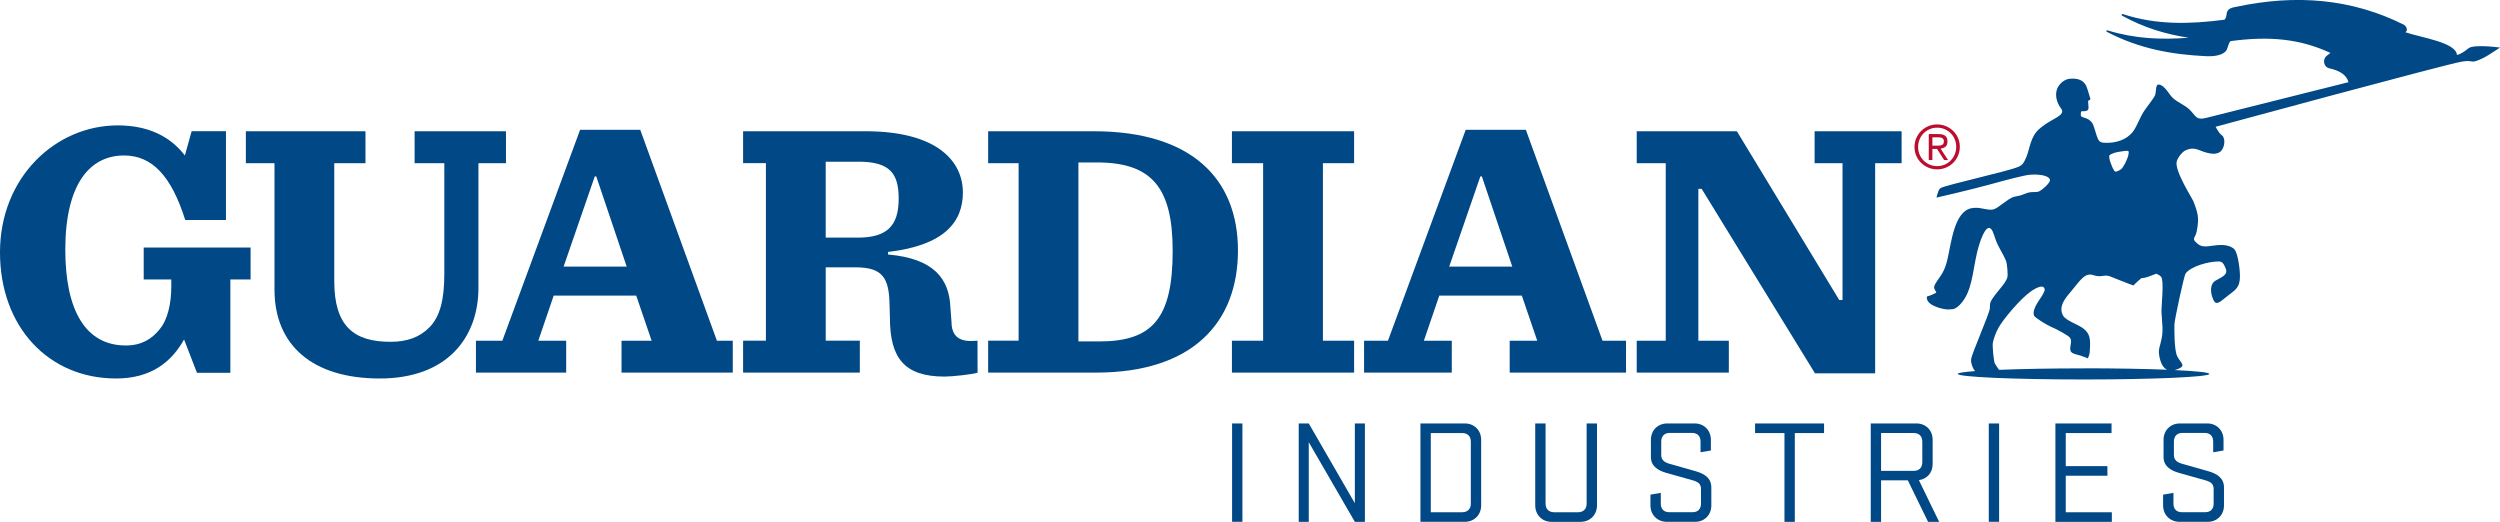 <?xml version="1.0" encoding="UTF-8"?><svg id="Layer_2" xmlns="http://www.w3.org/2000/svg" viewBox="0 0 1461 304.96"><defs><style>.cls-1{fill:#004886;}.cls-2{fill:#bc0d2e;}</style></defs><g id="Layer_1-2"><g><rect class="cls-1" x="720.03" y="247.46" width="6.04" height="57.5"/><polyline class="cls-1" points="797.64 304.96 791.77 304.96 764.84 258.42 764.84 304.96 758.97 304.96 758.97 247.46 764.84 247.46 791.77 294.08 791.77 247.46 797.64 247.46"/><path class="cls-1" d="M836.15,299.35h18.39c3.11,0,5.01-1.9,5.01-5.01v-36.26c0-3.11-1.9-5.01-5.01-5.01h-18.39v46.28Zm-6.04-51.89h25.9c5.52,0,9.58,3.97,9.58,9.58v38.33c0,5.53-4.06,9.58-9.58,9.58h-25.9"/><path class="cls-1" d="M933.28,247.46v47.92c0,5.52-4.06,9.58-9.59,9.58h-17c-5.44,0-9.5-4.06-9.5-9.58v-47.92h6.04v46.88c0,3.11,1.9,5.01,5.01,5.01h13.99c3.11,0,5-1.9,5-5.01v-46.88"/><path class="cls-1" d="M964.79,267.06v-10.02c0-5.61,4.06-9.58,9.58-9.58h15.98c5.44,0,9.49,3.97,9.49,9.58v6.22l-6.04,1.04v-6.22c0-3.11-1.73-5.09-5.01-5.09h-12.95c-3.28,0-5.01,1.99-5.01,5.09v7.86c0,2.94,1.99,4.32,4.84,5.09,7.17,1.99,8.55,2.42,15.45,4.4,5.01,1.47,8.98,3.97,8.98,9.41v10.53c0,5.53-3.97,9.58-9.49,9.58h-16.49c-5.53,0-9.59-4.06-9.59-9.58v-6.3l6.04-1.04v6.3c0,3.11,1.73,5.01,5.01,5.01h13.47c3.28,0,5.01-1.9,5.01-5.01v-8.55c0-2.85-1.47-4.14-4.84-5.09-6.73-1.9-8.89-2.5-15.36-4.32-5.18-1.47-9.07-4.06-9.07-9.32"/><polyline class="cls-1" points="1025.66 247.46 1065.98 247.46 1065.98 253.07 1048.88 253.07 1048.88 304.96 1042.84 304.96 1042.84 253.07 1025.66 253.07"/><path class="cls-1" d="M1099.3,275.17h19.08c3.2,0,5.01-1.9,5.01-5.01v-12.09c0-3.11-1.81-5.01-5.01-5.01h-19.08v22.1Zm-6.04-27.71h26.68c5.52,0,9.5,3.97,9.5,9.58v14.07c0,5.09-3.11,8.72-8.03,9.5l11.82,24.35h-6.47l-11.83-24.26h-15.63v24.26h-6.04"/><rect class="cls-1" x="1162.24" y="247.46" width="6.04" height="57.5"/><polyline class="cls-1" points="1201.18 247.46 1233.99 247.46 1233.99 253.07 1207.23 253.07 1207.23 272.41 1231.57 272.41 1231.57 278.02 1207.23 278.02 1207.23 299.35 1234.16 299.35 1234.16 304.96 1201.18 304.96"/><path class="cls-1" d="M1264.38,267.06v-10.02c0-5.61,4.06-9.58,9.59-9.58h15.97c5.44,0,9.49,3.97,9.49,9.58v6.22l-6.04,1.04v-6.22c0-3.11-1.73-5.09-5.01-5.09h-12.95c-3.28,0-5,1.99-5,5.09v7.86c0,2.94,1.98,4.32,4.83,5.09,7.17,1.99,8.55,2.42,15.46,4.4,5,1.47,8.98,3.97,8.98,9.41v10.53c0,5.53-3.98,9.58-9.5,9.58h-16.49c-5.53,0-9.59-4.06-9.59-9.58v-6.3l6.05-1.04v6.3c0,3.11,1.72,5.01,5.01,5.01h13.46c3.28,0,5.01-1.9,5.01-5.01v-8.55c0-2.85-1.47-4.14-4.83-5.09-6.74-1.9-8.9-2.5-15.37-4.32-5.18-1.47-9.07-4.06-9.07-9.32"/><polyline class="cls-1" points="994.45 110.36 992.52 110.36 992.52 199.11 1010.33 199.11 1010.33 217.75 956.5 217.75 956.5 199.11 973.45 199.11 973.45 95.36 956.5 95.36 956.5 76.71 1015.03 76.71 1074.84 175.31 1076.77 175.31 1076.77 95.36 1060.45 95.36 1060.45 76.71 1111.3 76.71 1111.3 95.36 1095.84 95.36 1095.84 218.19 1060.69 218.19"/><path class="cls-1" d="M846.91,155.8h36.87l-17.79-52.73h-.86l-18.22,52.73Zm42.44,16.94h-48.23l-9,26.37h16.3v18.65h-51.25v-18.65h13.95l45.44-123.25h35.15l44.8,123.25h13.74v18.65h-67.99v-18.65h16.1"/><polyline class="cls-1" points="719.94 199.11 738.17 199.11 738.17 95.36 719.94 95.36 719.94 76.71 791.34 76.71 791.34 95.36 773.11 95.36 773.11 199.11 791.34 199.11 791.34 217.75 719.94 217.75"/><path class="cls-1" d="M642.44,199.53c31.08,0,42.87-13.5,42.87-52.94,0-37.3-12.43-51.66-44.37-51.66h-10.72v104.6h12.22Zm-64.96-.43h17.8V95.36h-17.8v-18.65h61.74c57.23,0,84.24,27.87,84.24,69.66s-26.15,71.38-82.96,71.38h-63.03"/><path class="cls-1" d="M501.19,138.87h-18.65v-44.37h19.29c18.43,0,23.36,7.07,23.36,21.65,0,16.29-7.29,22.72-24.01,22.72m70.08,60.24c-3.98,.16-15.2,1.92-15.2-10.94l-.64-8.36c-.64-16.72-9.43-28.72-36.44-31.08v-1.5c33.22-3.86,43.73-17.79,43.73-34.73,0-17.79-14.36-35.8-57.02-35.8h-71.42v18.65h13.33v103.75h-13.33v18.65h68.21v-18.65h-19.93v-42.87h17.58c15.86,0,19.51,6.43,19.72,22.08l.22,7.29c0,23.58,8.34,34.47,31.97,34.47,4.67,0,16.02-1.28,19.24-2.26"/><path class="cls-1" d="M329.37,155.8h36.87l-17.79-52.73h-.86l-18.22,52.73Zm42.44,16.94h-48.23l-9,26.37h16.3v18.65h-52.74v-18.65h15.43l45.44-123.25h35.15l44.8,123.25h9.27v18.65h-65.01v-18.65h17.59"/><path class="cls-1" d="M160.41,169.31V95.36h-16.73v-18.65h69.9v18.65h-18.23v69.02c0,26.37,11.57,35.37,32.8,35.37,10.07,0,17.15-2.79,22.72-8.36,6.21-6.22,8.79-16.08,8.79-31.3V95.36h-17.37v-18.65h53.4v18.65h-16.09v72.88c0,28.72-18.01,52.95-57.66,52.95s-61.52-19.72-61.52-51.87"/><path class="cls-1" d="M67.74,221.18C28.51,221.18,0,191.17,0,147.45S32.37,73.28,68.81,73.28c17.79,0,30.65,6.43,39.23,17.58l3.96-14.19h20.05v51.91h-23.79c-8.14-25.72-19.29-37.72-35.8-37.72-19.72,0-34.3,16.29-34.3,55.09,0,35.37,11.79,55.95,35.37,55.95,9.43,0,15.43-4.07,19.72-9.43,4.72-5.57,6.86-15.01,6.86-25.29v-3.86h-16.13v-18.65h62.46v18.65h-11.82v54.53h-19.52l-7.54-19.47c-7.23,12.95-19.02,22.81-39.81,22.81"/><path class="cls-1" d="M1217.59,215.28c-19.03,0-36.31,.32-49.37,.85-.55-.88-1.48-2.03-2.42-3.65-.67-1.19-1.55-10.29-1.17-12.16,.63-3.07,1.77-5.95,3.21-8.64,2.7-4.96,12.65-16.84,18.85-21.27,3.08-2.17,7.71-4.61,8.22-1.31,.17,.97-1.21,3.33-2.59,5.34-2.58,3.76-4.73,7.63-3.56,10.14,.45,.97,6.64,4.97,9.76,6.34,4.64,2.03,10.4,5.34,11.17,6.42,.9,1.27,.73,2.36,.31,4.7-.84,4.67,1.38,4.42,5.82,5.77,1.76,.51,4.33,1.63,4.33,1.63,0,0,.27-.64,.47-1.18,.53-1.3,.57-1.98,.63-2.81,.51-7.08,.44-10.66-4.41-13.95-3-2.04-9.73-4.29-11.2-7.09-2.92-5.44,1.53-10.45,4.93-14.42,1.8-2.13,5.92-7.77,8.38-8.94,3.08-1.43,4.21,.13,7.44,.36,1.48,.11,3.07-.38,4.5-.34,1.5,.05,2.83,.67,4.81,1.48,4.1,1.72,11.03,4.28,11.03,4.28,0,0,2.38-2.38,4.74-4.3,.39-.02,.82-.06,1.29-.11,1.58-.17,4.26-1.28,7.33-2.45,.19,.08,.39,.11,.58,.21,.93,.47,1.74,.93,2.32,1.64,1.82,2.37,.04,17.2,.19,20.68,.31,7.77,1.46,10.51-.56,18.09-.93,3.52-1.32,4.39-.67,7.8,.81,4.07,2.27,6.67,4.53,7.68-13-.51-30.1-.83-48.9-.83m15.29-124.59c.77-.73,3.52-1.72,5.93-2.01,1.37-.16,4.8-.89,5.12-.21,.29,.57-.15,2.43-.27,2.88-.64,2.24-2.71,6.4-3.94,7.45-.77,.65-2.82,1.78-3.61,1.5-.21-.05-.38-.26-.53-.49-1.49-2.2-3.68-8.17-2.71-9.1m217.54-63.68c-9.6-.01-6.3,1.36-13.01,4.65-.19,.1,0,.05-1.55,.47-.57-7.43-21.22-10.15-30.16-13.28,1.59-.79,.97-3.49-1.16-4.54-29.92-14.83-62.27-17.96-98.2-10.2-.8,.17-4.34,.52-4.95,3.33-.34,1.61-.19,3.02-1.44,4.11-20.4,2.64-39.85,3.13-59.32-3.3-.56-.18-1.1,.58-.6,.85,13.06,7.22,25.91,10.98,39.06,12.97-16.06,1.27-31.59,.58-47.43-4.31-.52-.16-.98,.55-.53,.79,19.57,10.21,38.39,13.31,58.05,14.31,3.33,.17,8.76-.1,11.36-2.69,1.66-1.65,1.35-4.48,3.02-6.12,22.98-3.12,40.79-1.25,58.36,6.9-.7,.54-1.4,1.08-2.1,1.62-2.73,2.13-1.88,6.62,1.37,7.34,6.82,1.54,10.2,4.2,11.29,8.14-39.41,9.89-82.8,20.78-83.23,20.88-5.9,1.44-5.62-.82-9.65-4.86-2.6-2.61-7.01-4.17-9.8-6.83-1.68-1.61-2.77-3.66-4.31-5.37-.84-.95-1.86-1.81-2.8-2.19-3.21-1.27-2.32,2.3-3.15,5.67-.41,1.59-3.91,5.79-6.19,9.09-2.72,3.92-4.32,9.06-6.66,12.28-3.71,4.99-10.29,7.13-16.96,6.72-2.47-.13-3.35-.87-4.44-4.21-.81-2.36-1.72-6.16-2.59-7.36-2.89-4-6.68-2.44-6.66-4.76v-.27c.04-3.15,.78-1.02,3.67-2.23,1.39-.58,.65-2.81,.6-5.25-.04-1.24,1.77-.31,1.19-2.06-.76-2.26-1.3-4.7-2.21-6.85-1.76-4.18-6.19-4.89-10.21-4.33-3.1,.43-6.14,3.42-7.04,6.28-1.1,3.52-.05,7.72,2.42,10.94,3.18,4.16-5,5.73-11.3,10.88l-1.11,.92c-5.52,4.51-5.82,11.95-7.84,16.67-1.57,3.63-2.31,4.7-4.73,5.73-6.17,2.65-41.75,10.42-45.22,12.32-.48,.28-.86,.55-1.28,1.51-.62,1.37-1.29,4.13-1.29,4.13,0,0,18.98-4.31,31.67-7.81,9.86-2.72,19.54-5.27,23.19-5.59,2.72-.23,10.63-.17,11.49,3,.4,1.57-5.02,6.52-6.97,6.97-1.5,.34-3.29,.04-5.09,.38-1.78,.35-3.56,1.31-5.26,1.79-1.36,.38-2.64,.47-3.88,.85-3.6,1.09-9.04,6.64-11.95,7.32-2.89,.67-6.22-.87-9.86-.95-.89-.01-1.81,.08-2.69,.2-10.15,1.69-11.91,19.79-14.16,29.58-.67,3.03-1.66,6.08-3.21,8.67-1.63,2.72-4.09,5.54-4.59,7.47-.26,1.03,.16,1.61,.99,3.08,.13,.27,.22,.45,.17,.63-.03,.06-3.4,1.68-4.25,1.85-1.08,.24-1.2,.33-1.24,.91-.2,4.98,9.96,7.05,12.4,7.02,2.19-.05,3-.12,4.09-.6,1.08-.48,2.43-1.73,2.78-2.11,7.37-7.67,7.31-18.96,10.17-30.95,.57-2.33,3.53-13.44,6.69-13.98,2.1-.33,3.07,4.04,4.09,6.87,1.67,4.67,4.54,8.41,6.09,12.49,.69,1.84,1.18,8.26,.73,9.66-1.25,3.8-5.96,7.93-9.06,12.87-1.22,1.92-.98,2.36-1.14,5.04-.2,3.28-10.79,26.76-10.97,30-.05,.7-.01,1.31,.16,2.01,.44,2.04,1.18,3.56,2.15,4.72-6.39,.48-10.11,1.04-10.11,1.64,0,1.8,32.92,3.25,73.52,3.25s73.52-1.45,73.52-3.25c0-.87-7.74-1.65-20.27-2.24,.89-.23,1.84-.55,2.88-1.06,3.48-1.73,.64-3.16-1.35-6.91-1.91-3.59-1.72-16.84-1.67-18.7,.07-2.97,5.66-28.65,6.5-29.75,3.18-4.32,13.7-7.13,19.43-7.05,1.99,.05,2.8,1.04,4.02,4.09,1.45,3.68-1.9,4.82-5.91,7.1-3.38,1.92-3.25,7.05-1.19,11.4,1.66,3.6,4.23,.61,8.09-2.36,4.89-3.78,7.06-4.93,7.33-10.75,.2-3.96-1.08-13.78-3.01-16.34-1.32-1.73-4.62-2.76-7.58-2.77-6.36-.06-10.47,2.33-14.12-.69-2.56-2.14-2.55-2.73-1.36-4.84,.63-1.12,.83-2.46,1.06-3.75,1.17-6.54,.45-9.74-2.35-16.61-.61-1.51-10.93-17.61-9.58-22.88,.61-2.43,3.33-5.64,5.03-6.48,5.3-2.53,7.5-.01,12.58,1.34,2.66,.73,5.82,1,7.82-.58,2.22-1.71,3.26-6.47,1.6-8.98-.41-.62-1.07-.85-1.88-1.83-1.07-1.27-2.43-3.79-2.43-3.79,0,0,133.17-36.16,143.73-38.04,8.02-1.42,4.24,2.06,13.51-2.56,1.64-.82,9.01-5.71,9.01-5.71,0,0-6.55-.8-10.57-.81"/><path class="cls-2" d="M1129.29,85.12h2.61c.52,0,1.02-.02,1.52-.05,.49-.03,.93-.13,1.32-.3,.39-.17,.7-.41,.92-.74,.22-.33,.33-.8,.33-1.41,0-.52-.1-.94-.3-1.26-.19-.32-.46-.56-.79-.72-.33-.16-.7-.27-1.11-.32-.42-.05-.82-.07-1.22-.07h-3.28v4.88Zm-2.12-6.78h5.58c1.83,0,3.18,.35,4.06,1.04,.87,.7,1.3,1.81,1.3,3.34,0,1.36-.39,2.37-1.16,3-.78,.63-1.73,1.01-2.86,1.13l4.38,6.71h-2.3l-4.17-6.53h-2.71v6.53h-2.12v-15.22Zm-6.22,7.59c0,1.58,.29,3.04,.87,4.4,.57,1.35,1.37,2.53,2.38,3.53,1.01,1,2.19,1.79,3.53,2.36,1.34,.58,2.79,.86,4.34,.86s3-.29,4.35-.86c1.34-.58,2.52-1.37,3.53-2.38,1.01-1.02,1.81-2.21,2.38-3.59,.58-1.38,.87-2.87,.87-4.47s-.29-3.05-.87-4.41c-.57-1.37-1.37-2.55-2.38-3.55-1.01-1-2.19-1.78-3.53-2.35-1.35-.56-2.79-.85-4.35-.85s-3,.29-4.34,.86c-1.34,.58-2.52,1.37-3.53,2.37-1.01,1-1.81,2.19-2.38,3.57-.58,1.38-.87,2.88-.87,4.5m-2.12,0c0-1.88,.36-3.63,1.06-5.24,.71-1.61,1.66-3.01,2.86-4.19,1.21-1.17,2.6-2.1,4.2-2.77,1.61-.67,3.31-1.01,5.12-1.01s3.49,.34,5.11,1.01c1.61,.67,3.01,1.59,4.22,2.76,1.2,1.17,2.15,2.54,2.86,4.13,.7,1.59,1.06,3.31,1.06,5.17s-.36,3.63-1.06,5.24c-.71,1.61-1.66,3.01-2.86,4.18-1.21,1.18-2.61,2.1-4.22,2.77-1.62,.67-3.32,1-5.11,1s-3.51-.33-5.12-1c-1.6-.67-2.99-1.59-4.2-2.75-1.2-1.17-2.15-2.54-2.86-4.13-.7-1.59-1.06-3.31-1.06-5.17"/></g></g></svg>